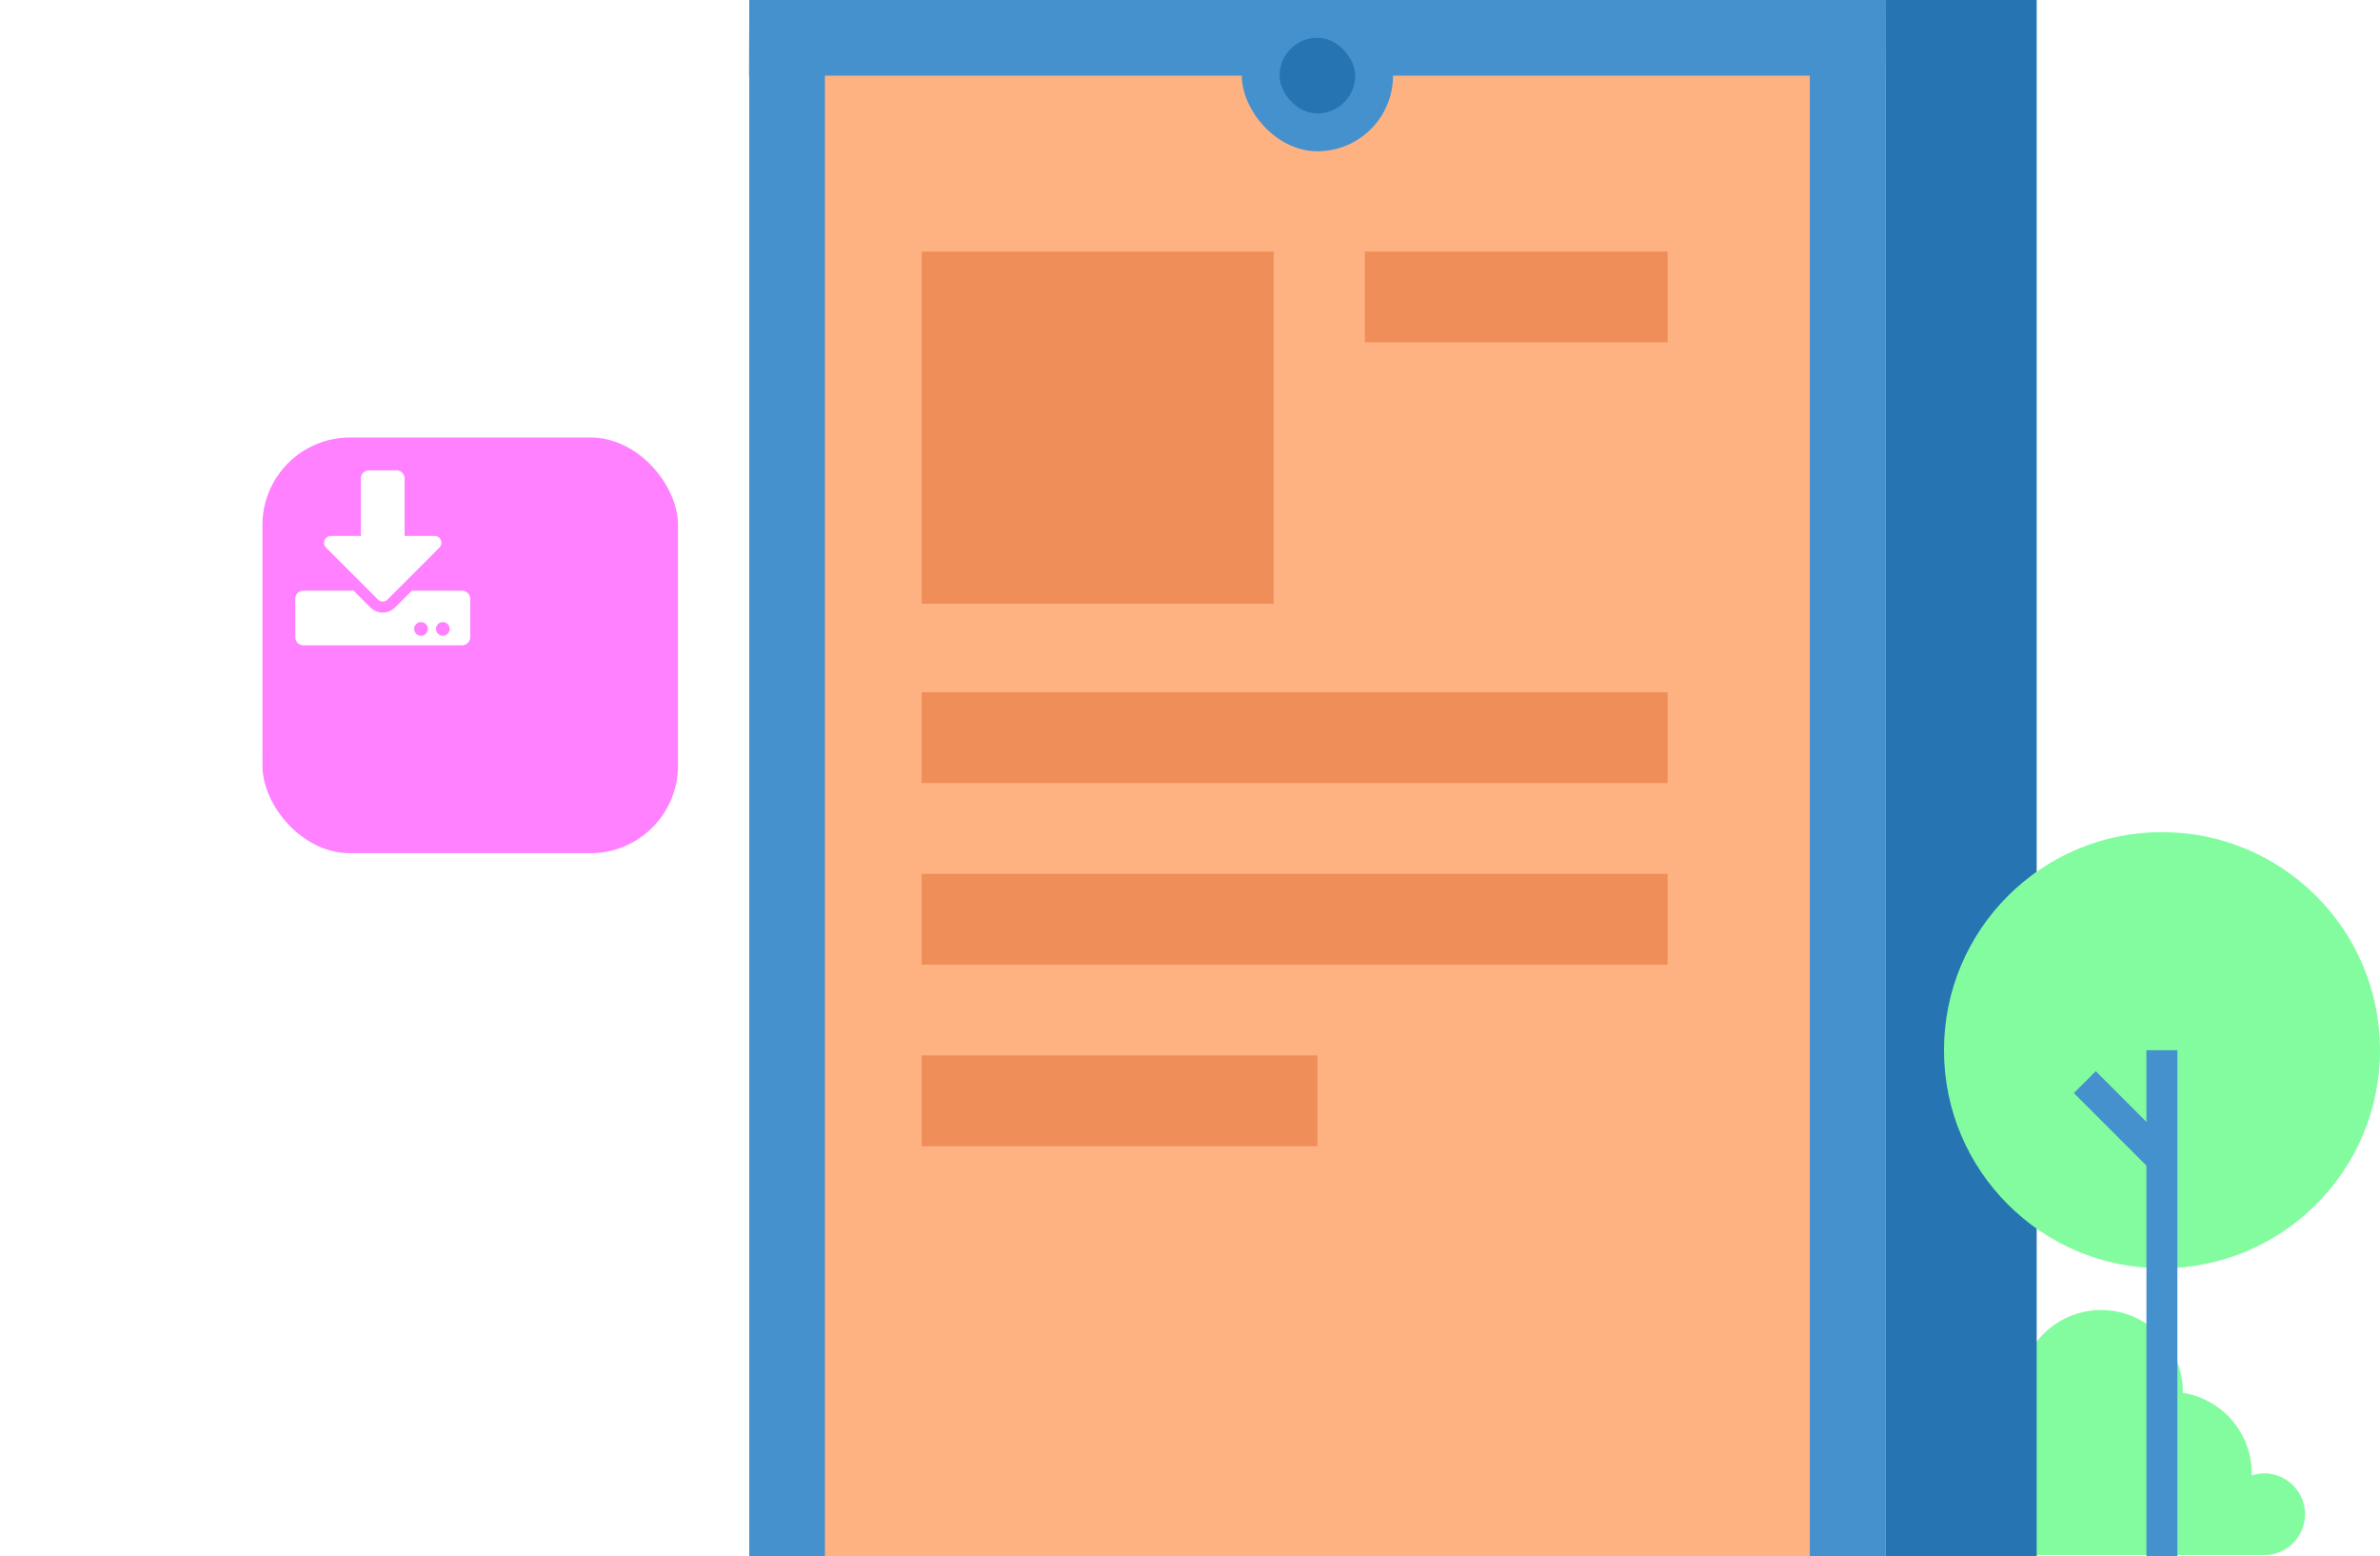 <svg xmlns="http://www.w3.org/2000/svg" xmlns:xlink="http://www.w3.org/1999/xlink" width="435.302" height="284.581" viewBox="0 0 435.302 284.581"><defs><filter id="a" x="0" y="32" width="172" height="172" filterUnits="userSpaceOnUse"><feOffset dx="16" dy="16" input="SourceAlpha"/><feGaussianBlur stdDeviation="16" result="b"/><feFlood flood-color="#f45bf4" flood-opacity="0.561"/><feComposite operator="in" in2="b"/><feComposite in="SourceGraphic"/></filter></defs><g transform="translate(121.302)"><path d="M164.785,168.905a14.935,14.935,0,1,1,29.871,0v.2a14.92,14.92,0,0,1,12.6,14.733v.389a7.391,7.391,0,0,1,2.365-.389,7.468,7.468,0,0,1,0,14.935H164.785a14.935,14.935,0,1,1,0-29.871Z" transform="translate(83.281 85.571)" fill="#83fca0"/><rect width="207.819" height="284.58" transform="translate(223.548 284.58) rotate(180)" fill="#feb282"/><path d="M10.09,13.831h207.8L217.956,0H10.137Z" transform="translate(5.608)" fill="#4591cd"/><rect width="27.661" height="27.661" rx="13.831" transform="translate(105.823)" fill="#4591cd"/><rect width="27.661" height="284.58" transform="translate(251.209 284.58) rotate(180)" fill="#2674b2"/><rect width="13.831" height="284.58" transform="translate(223.548 284.58) rotate(180)" fill="#4591cd"/><rect width="13.831" height="284.58" transform="translate(29.575 284.58) rotate(180)" fill="#4591cd"/><rect width="13.831" height="13.831" rx="6.915" transform="translate(112.731 6.908)" fill="#2674b2"/><circle cx="39.874" cy="39.874" r="39.874" transform="translate(234.252 152.154)" fill="#83fca0"/><rect width="5.663" height="92.552" transform="translate(271.279 192.028)" fill="#4591cd"/><rect width="5.663" height="19.011" transform="translate(258.01 199.865) rotate(-45)" fill="#4591cd"/><rect width="64.393" height="64.393" transform="translate(47.264 110.393) rotate(-90)" fill="#ef8e59"/><rect width="16.6" height="136.441" transform="translate(47.264 143.18) rotate(-90)" fill="#ef8e59"/><rect width="16.6" height="55.374" transform="translate(128.331 62.6) rotate(-90)" fill="#ef8e59"/><rect width="16.6" height="72.39" transform="translate(47.264 209.58) rotate(-90)" fill="#ef8e59"/><rect width="16.6" height="136.441" transform="translate(47.264 176.38) rotate(-90)" fill="#ef8e59"/><g transform="matrix(1, 0, 0, 1, -121.3, 0)" filter="url(#a)"><rect width="76" height="76" rx="16" transform="translate(32 64)" fill="#ff81ff"/></g><path d="M13.5,0h5A1.5,1.5,0,0,1,20,1.5V12h5.481a1.248,1.248,0,0,1,.881,2.131l-9.506,9.512a1.211,1.211,0,0,1-1.706,0L5.631,14.131A1.248,1.248,0,0,1,6.512,12H12V1.5A1.5,1.5,0,0,1,13.5,0ZM32,23.5v7A1.5,1.5,0,0,1,30.5,32H1.5A1.5,1.5,0,0,1,0,30.5v-7A1.5,1.5,0,0,1,1.5,22h9.169l3.063,3.063a3.2,3.2,0,0,0,4.537,0L21.331,22H30.5A1.5,1.5,0,0,1,32,23.5ZM24.25,29A1.25,1.25,0,1,0,23,30.25,1.254,1.254,0,0,0,24.25,29Zm4,0A1.25,1.25,0,1,0,27,30.25,1.254,1.254,0,0,0,28.25,29Z" transform="translate(-67.302 86)" fill="#fff"/></g></svg>